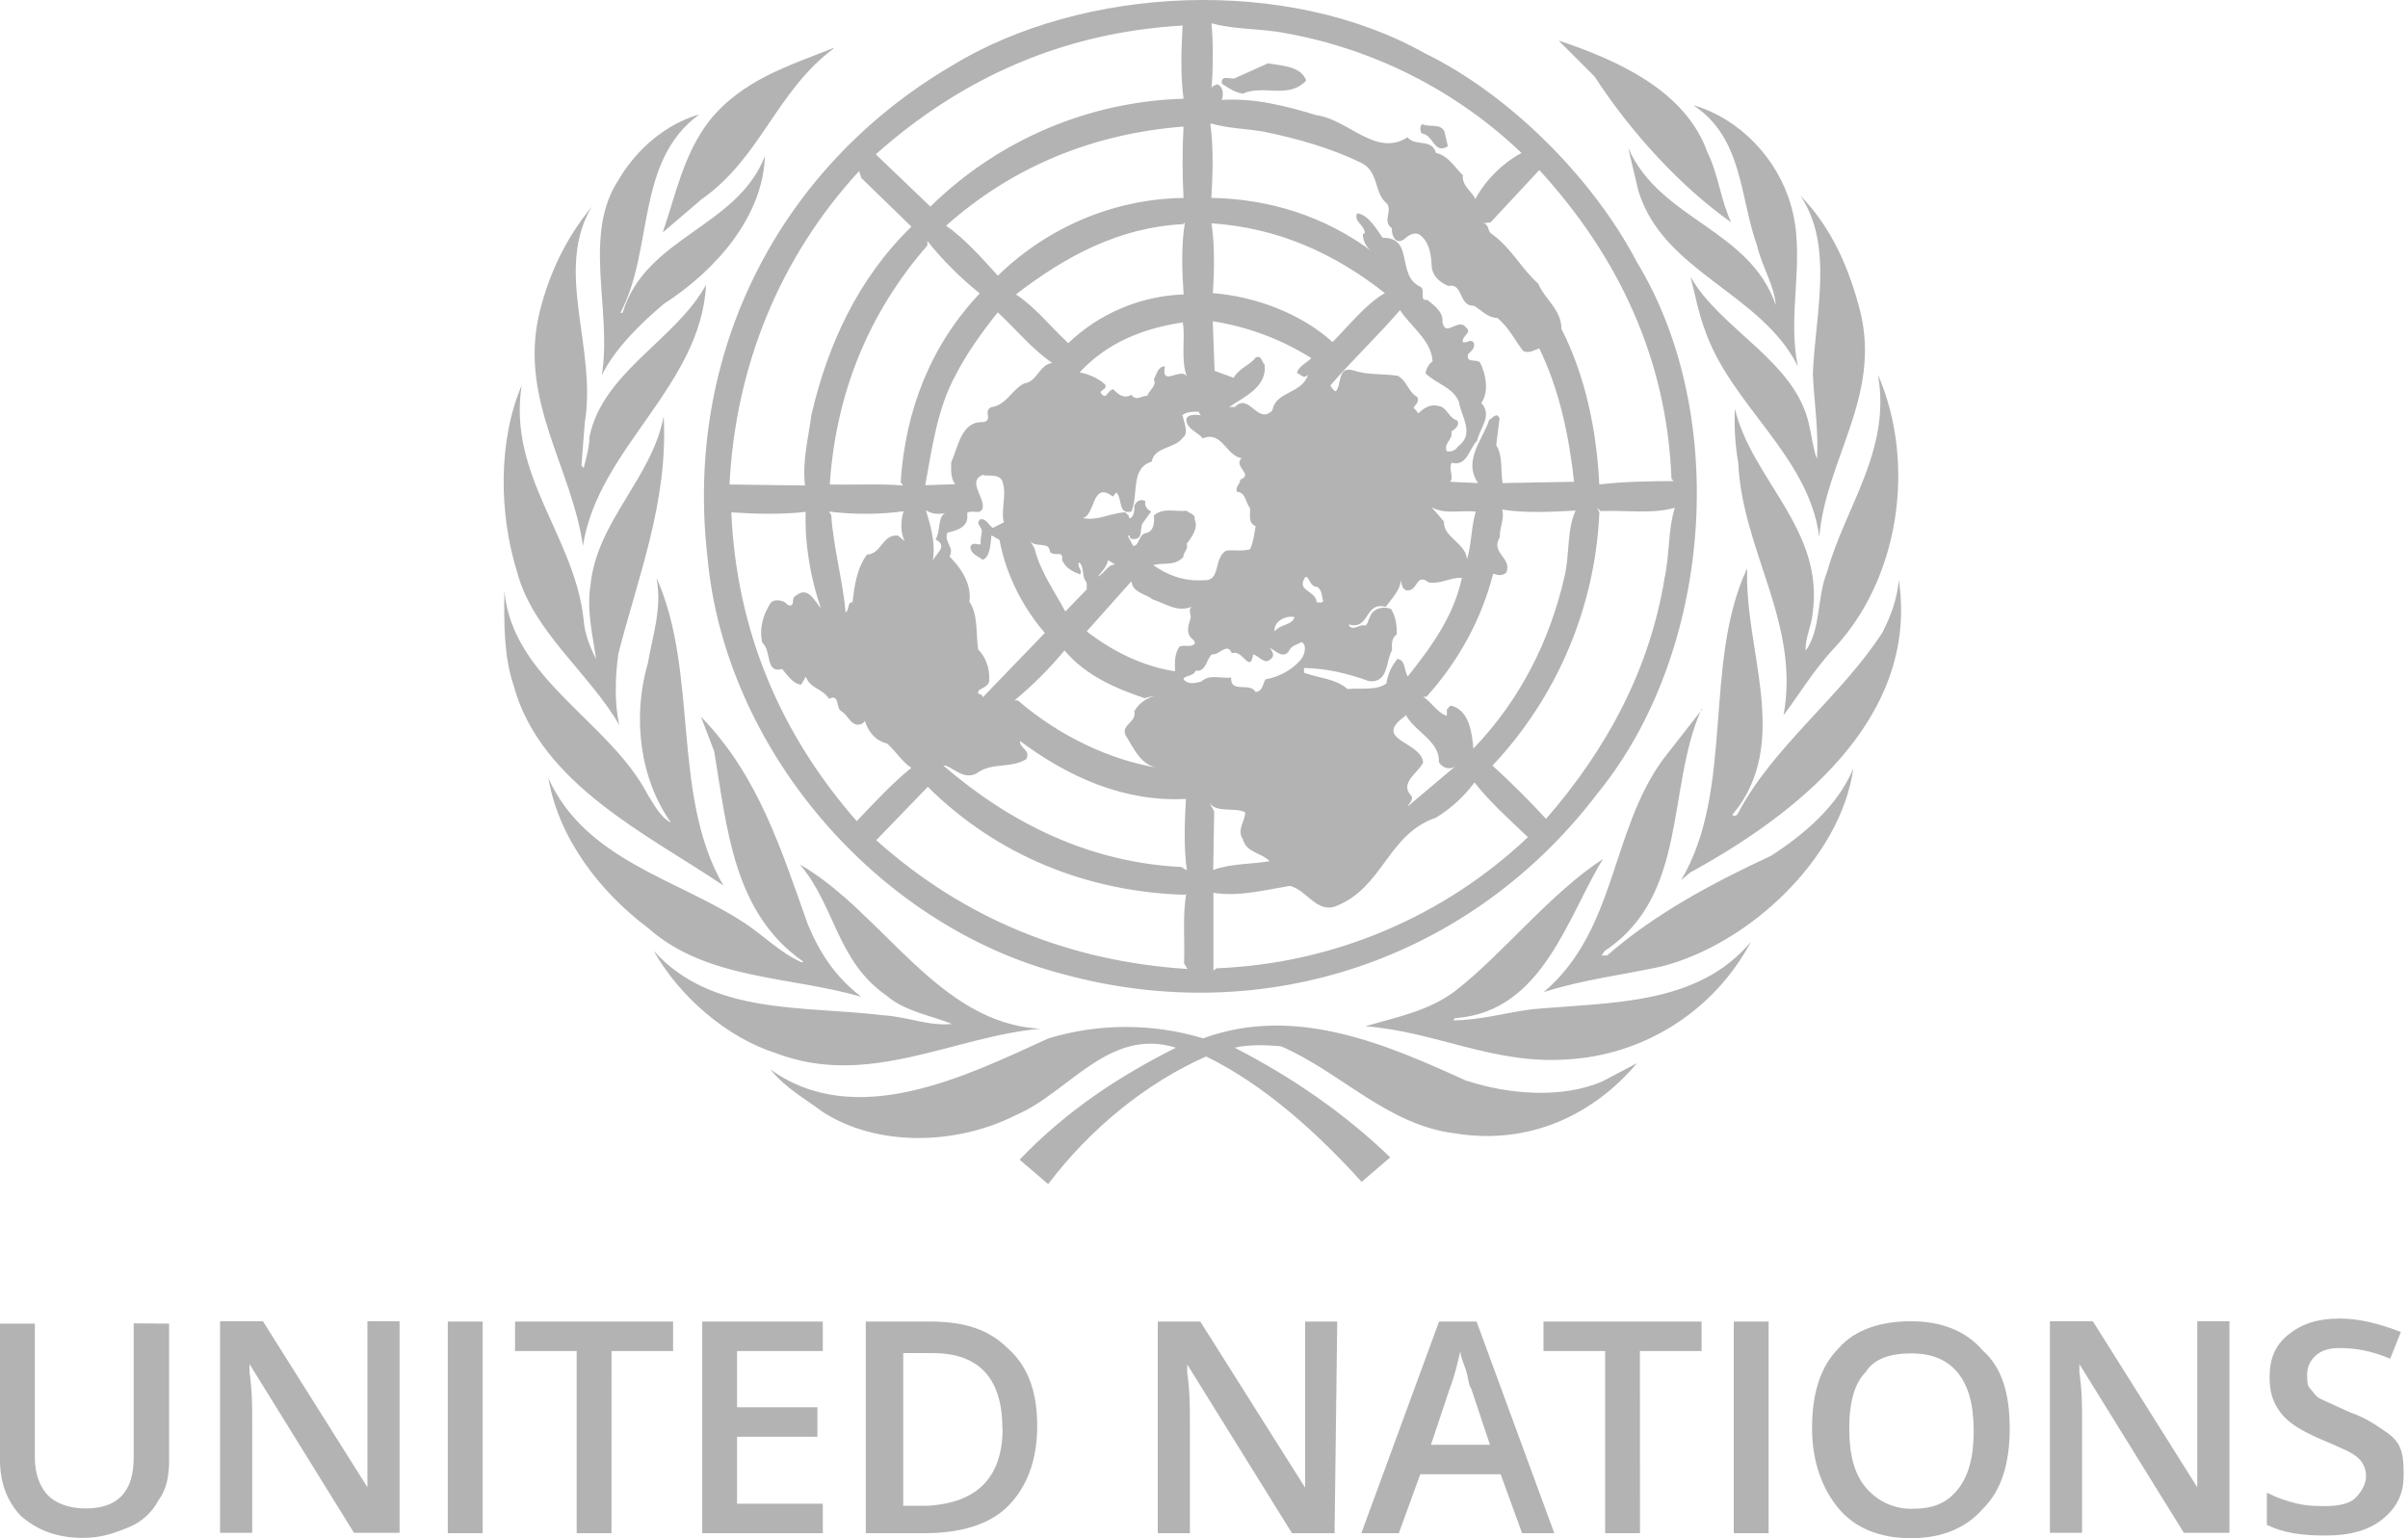<svg width="72" height="46" viewBox="0 0 72 46" fill="none" xmlns="http://www.w3.org/2000/svg">
<path d="M48.947 7.843C51.757 12.479 51.172 19.541 47.783 23.705C44.033 28.657 37.849 30.805 31.741 29.119C26.189 27.663 21.66 22.365 21.151 16.635C20.458 10.559 23.286 5.023 28.422 1.987C32.38 -0.446 38.487 -0.725 42.608 1.596C45.11 2.813 47.629 5.316 48.946 7.843H48.947ZM36.224 0.695C36.277 1.249 36.277 2.026 36.224 2.659C36.239 2.559 36.321 2.559 36.393 2.52C36.586 2.589 36.586 2.828 36.532 2.99H36.493C37.487 2.921 38.451 3.166 39.358 3.444C40.312 3.568 41.145 4.715 42.084 4.106C42.345 4.4 42.798 4.122 42.938 4.576C43.301 4.645 43.493 5.007 43.739 5.238C43.71 5.569 44.017 5.724 44.124 5.97V5.93C44.44 5.36 44.941 4.868 45.495 4.575C43.548 2.716 41.097 1.471 38.448 0.994C37.733 0.848 36.93 0.895 36.222 0.694L36.224 0.695ZM26.186 4.615L27.819 6.179C29.845 4.187 32.549 3.035 35.389 2.952C35.291 2.259 35.321 1.483 35.36 0.764C31.848 0.964 28.799 2.289 26.186 4.615ZM46.618 1.228L47.68 2.29C48.758 3.954 50.268 5.601 51.764 6.649C51.448 5.987 51.379 5.21 51.049 4.547C50.387 2.69 48.323 1.79 46.62 1.218L46.618 1.228ZM24.923 1.435C23.606 1.959 22.182 2.39 21.202 3.623C20.439 4.616 20.209 5.81 19.816 6.952L20.979 5.958C22.742 4.726 23.212 2.727 24.922 1.454L24.923 1.435ZM37.923 1.889L36.929 2.336C36.831 2.39 36.475 2.213 36.538 2.505C36.731 2.629 36.923 2.767 37.161 2.799C37.785 2.522 38.532 2.975 39.056 2.407C38.902 1.983 38.347 1.969 37.932 1.898L37.923 1.889ZM50.648 3.158C52.119 4.138 52.019 5.916 52.543 7.364C52.682 7.971 53.052 8.527 53.097 9.126C52.312 6.839 49.647 6.592 48.684 4.426L48.985 5.699C49.732 8.147 52.651 8.741 53.76 10.959C53.413 9.357 54.021 7.679 53.537 6.1C53.145 4.745 52.019 3.551 50.648 3.151V3.158ZM18.518 5.347C17.393 6.995 18.31 9.263 17.994 11.222C18.385 10.421 19.172 9.658 19.85 9.087C21.414 8.079 22.815 6.469 22.869 4.674C22.037 6.809 19.295 7.085 18.617 9.356H18.549C19.557 7.47 18.988 4.813 20.914 3.419C19.905 3.713 19.05 4.451 18.519 5.338L18.518 5.347ZM36.191 3.715C36.289 4.408 36.26 5.239 36.221 5.918C37.976 5.947 39.64 6.487 41.011 7.512C40.929 7.451 40.862 7.372 40.817 7.281C40.772 7.19 40.748 7.09 40.749 6.988H40.803C40.832 6.741 40.456 6.626 40.58 6.381C40.911 6.41 41.167 6.866 41.343 7.112C42.298 7.097 41.735 8.236 42.468 8.575C42.637 8.66 42.414 9.006 42.675 8.967C42.898 9.143 43.165 9.344 43.129 9.629C43.215 10.118 43.615 9.475 43.838 9.798C44.031 9.952 43.699 10.045 43.738 10.229C43.862 10.283 43.977 10.105 44.069 10.258C44.108 10.428 43.984 10.497 43.9 10.589C43.815 10.883 44.161 10.713 44.262 10.851C44.416 11.181 44.539 11.683 44.292 12.052C44.638 12.429 44.238 12.816 44.168 13.176C43.922 13.415 43.874 13.961 43.404 13.838C43.307 14.031 43.473 14.254 43.365 14.408L44.198 14.447C43.728 13.785 44.337 13.145 44.529 12.552C44.629 12.513 44.752 12.306 44.837 12.513L44.737 13.314C44.945 13.629 44.861 14.078 44.93 14.446L47.065 14.407C46.911 12.997 46.618 11.642 46.025 10.418C45.871 10.472 45.694 10.587 45.535 10.486C45.296 10.171 45.104 9.777 44.771 9.507C44.494 9.507 44.301 9.284 44.078 9.145C43.593 9.161 43.77 8.452 43.301 8.552C43.054 8.428 42.87 8.305 42.811 8.013C42.795 7.682 42.772 7.266 42.449 7.019C42.273 6.919 42.102 7.049 41.979 7.158C41.718 7.328 41.609 7.035 41.617 6.827C41.323 6.604 41.632 6.357 41.478 6.096C41.061 5.765 41.254 5.141 40.692 4.864C39.776 4.425 38.812 4.149 37.797 3.94C37.281 3.848 36.72 3.842 36.211 3.693L36.191 3.715ZM42.536 3.715C42.438 3.744 42.468 3.922 42.507 3.992C42.869 4.021 42.869 4.631 43.292 4.376L43.192 3.946C43.094 3.676 42.714 3.814 42.536 3.715ZM28.29 6.75C28.844 7.135 29.383 7.744 29.837 8.244C31.299 6.819 33.271 5.949 35.388 5.919C35.35 5.208 35.35 4.496 35.388 3.785C32.708 3.993 30.297 4.963 28.288 6.75H28.29ZM46.026 5.085L44.57 6.649L44.331 6.678C44.524 6.678 44.47 6.902 44.592 6.987C45.199 7.418 45.478 8.027 45.994 8.481C46.187 8.951 46.688 9.258 46.688 9.836C47.402 11.238 47.743 12.878 47.819 14.487C48.534 14.402 49.36 14.389 50.045 14.387L49.977 14.319C49.845 10.722 48.375 7.649 46.026 5.085ZM25.755 5.324L25.687 5.117C23.322 7.689 21.991 10.939 21.813 14.489L24.07 14.518C23.985 13.804 24.168 13.108 24.263 12.4C24.749 10.313 25.65 8.334 27.252 6.778L25.755 5.324ZM53.828 5.848C54.852 7.342 54.266 9.444 54.205 11.194C54.244 12.041 54.381 12.881 54.328 13.728C54.205 13.397 54.174 13.035 54.089 12.688C53.673 10.794 51.447 9.862 50.546 8.275C50.685 8.814 50.785 9.352 50.977 9.869C51.755 12.121 54.081 13.62 54.396 16.054C54.604 13.728 56.237 11.873 55.628 9.337C55.305 8.066 54.782 6.818 53.828 5.848ZM17.717 6.157C16.916 7.111 16.375 8.259 16.099 9.486C15.561 12.034 17.093 13.99 17.431 16.325C17.877 13.407 20.951 11.566 21.112 8.515C20.212 10.163 18.024 11.12 17.624 13.068C17.624 13.384 17.524 13.692 17.454 13.993L17.386 13.924L17.484 12.651C17.861 10.402 16.544 8.077 17.707 6.159L17.717 6.157ZM35.439 6.649L35.371 6.703C33.461 6.801 31.865 7.658 30.377 8.805C30.947 9.175 31.401 9.76 31.941 10.261C32.874 9.37 34.102 8.851 35.391 8.805C35.345 8.174 35.313 7.336 35.43 6.649H35.439ZM36.224 6.678C36.322 7.325 36.31 8.088 36.264 8.766C37.55 8.866 38.921 9.39 39.844 10.229C40.33 9.739 40.868 9.066 41.408 8.766C39.89 7.565 38.188 6.808 36.224 6.678ZM27.729 7.202V7.341C25.974 9.351 24.988 11.77 24.811 14.489C25.526 14.505 26.321 14.46 26.999 14.518L26.93 14.419C27.069 12.27 27.831 10.322 29.295 8.774C28.709 8.304 28.171 7.765 27.731 7.21L27.729 7.202ZM41.868 9.266C41.229 10.013 40.398 10.806 39.781 11.523C39.82 11.623 39.934 11.731 39.95 11.693C40.12 11.485 39.989 10.961 40.44 11.069C40.894 11.223 41.294 11.167 41.795 11.238C42.072 11.392 42.11 11.724 42.365 11.862C42.463 11.985 42.325 12.101 42.265 12.193C42.32 12.242 42.367 12.299 42.404 12.362C42.543 12.239 42.735 12.069 42.997 12.139C43.259 12.155 43.328 12.524 43.567 12.57C43.665 12.709 43.498 12.847 43.398 12.901C43.452 13.162 43.151 13.248 43.259 13.494C43.398 13.524 43.536 13.455 43.59 13.355C44.113 12.97 43.688 12.469 43.619 12C43.411 11.569 42.973 11.491 42.625 11.168C42.633 11.097 42.656 11.028 42.692 10.965C42.727 10.903 42.775 10.849 42.833 10.806C42.809 10.189 42.187 9.774 41.854 9.265L41.868 9.266ZM29.838 9.335C29.369 9.922 28.914 10.552 28.566 11.229C28.027 12.223 27.872 13.378 27.665 14.51L28.566 14.48C28.412 14.304 28.442 14.049 28.442 13.818C28.65 13.38 28.736 12.587 29.397 12.624C29.712 12.555 29.381 12.309 29.636 12.177C30.106 12.109 30.229 11.668 30.63 11.463C31.007 11.423 31.084 10.893 31.462 10.855C30.83 10.417 30.399 9.862 29.83 9.338L29.838 9.335ZM36.262 9.596L36.316 11.09L36.885 11.298C37.055 11.004 37.355 10.936 37.547 10.691C37.724 10.606 37.724 10.83 37.809 10.899C37.907 11.576 37.169 11.884 36.753 12.171H36.923C37.353 11.725 37.6 12.726 38.047 12.271C38.132 11.701 38.933 11.782 39.109 11.209C38.97 11.348 38.901 11.193 38.778 11.155C38.817 10.962 39.087 10.84 39.209 10.709C38.311 10.145 37.307 9.77 36.26 9.607L36.262 9.596ZM35.369 9.642C34.206 9.812 33.112 10.236 32.281 11.136C32.558 11.19 32.835 11.306 33.044 11.499C33.113 11.638 32.921 11.652 32.905 11.738C33.081 11.999 33.098 11.684 33.282 11.638C33.452 11.807 33.597 11.931 33.836 11.807C33.96 12.015 34.152 11.823 34.306 11.837C34.36 11.667 34.6 11.528 34.499 11.347C34.584 11.193 34.623 10.955 34.83 10.955C34.707 11.602 35.316 10.955 35.492 11.264C35.296 10.778 35.446 10.132 35.369 9.662V9.642ZM56.156 11.229C56.541 13.48 55.177 15.145 54.631 17.103C54.323 17.851 54.455 18.805 53.992 19.46C53.963 19.083 54.168 18.729 54.2 18.328C54.546 15.826 52.374 14.339 51.874 12.221C51.848 12.763 51.881 13.305 51.974 13.839C52.097 16.481 53.831 18.629 53.329 21.386C53.819 20.74 54.21 20.069 54.8 19.428C56.794 17.34 57.303 13.866 56.155 11.211L56.156 11.229ZM15.6 11.522C14.885 13.187 14.922 15.38 15.461 17.103C15.931 18.89 17.632 20.139 18.519 21.686C18.365 21.04 18.395 20.215 18.489 19.551C19.077 17.241 19.983 15.008 19.844 12.45C19.498 14.291 17.85 15.584 17.657 17.487C17.534 18.265 17.726 19.027 17.826 19.713C17.65 19.366 17.48 18.966 17.449 18.518C17.18 16.038 15.17 14.205 15.601 11.509L15.6 11.522ZM35.324 12.403L35.363 12.433C35.402 12.64 35.556 12.957 35.363 13.095C35.116 13.426 34.516 13.356 34.438 13.804C33.792 13.996 34.047 14.797 33.831 15.298C33.415 15.398 33.57 14.906 33.377 14.728L33.277 14.851C32.638 14.366 32.761 15.405 32.376 15.491C32.815 15.591 33.193 15.337 33.649 15.321C33.679 15.375 33.788 15.406 33.749 15.491H33.818C33.918 15.391 33.916 15.268 33.918 15.128C33.957 14.989 34.125 14.905 34.248 14.989C34.209 15.128 34.302 15.236 34.418 15.298L34.179 15.629C34.056 15.768 34.208 16.145 33.885 16.118C33.817 16.134 33.762 16.079 33.785 16.02H33.717L33.886 16.329C34.079 16.313 34.04 15.967 34.278 15.937C34.501 15.883 34.525 15.622 34.501 15.413C34.795 15.167 35.147 15.313 35.48 15.274C35.566 15.36 35.757 15.372 35.719 15.536C35.843 15.783 35.634 16.06 35.48 16.267C35.549 16.406 35.38 16.514 35.38 16.659C35.119 16.936 34.826 16.813 34.48 16.898C34.918 17.206 35.396 17.387 35.974 17.352C36.528 17.391 36.267 16.69 36.667 16.466C36.906 16.437 37.106 16.495 37.376 16.427C37.474 16.219 37.499 15.973 37.545 15.734C37.306 15.636 37.392 15.387 37.376 15.195C37.237 15.026 37.253 14.725 36.984 14.706C36.93 14.552 37.082 14.482 37.084 14.343C37.5 14.189 36.861 13.951 37.123 13.704C36.653 13.619 36.536 12.871 35.96 13.11C35.821 12.918 35.471 12.833 35.471 12.541C35.51 12.333 35.98 12.417 35.925 12.441C35.895 12.402 35.84 12.372 35.856 12.317C35.68 12.302 35.471 12.317 35.367 12.409L35.324 12.403ZM29.416 14.19C28.907 14.36 29.416 14.837 29.387 15.17C29.333 15.431 29.072 15.223 28.917 15.339C28.986 15.77 28.623 15.855 28.324 15.932C28.224 16.226 28.547 16.363 28.392 16.641C28.762 17.018 29.054 17.474 28.986 17.996C29.247 18.373 29.178 18.936 29.247 19.421C29.47 19.644 29.594 19.975 29.578 20.322C29.594 20.498 29.402 20.561 29.284 20.63C29.145 20.8 29.384 20.715 29.384 20.854L31.241 18.928C30.594 18.181 30.077 17.188 29.886 16.148L29.647 16.009C29.607 16.27 29.617 16.648 29.385 16.74C29.262 16.642 29.015 16.571 29.015 16.349C29.084 16.195 29.208 16.295 29.323 16.28C29.308 16.157 29.339 16.033 29.353 15.918C29.392 15.764 29.13 15.656 29.323 15.526C29.493 15.51 29.562 15.702 29.686 15.787L30.017 15.618C29.917 15.303 30.102 14.801 29.987 14.455C29.941 14.178 29.641 14.232 29.417 14.216L29.416 14.19ZM42.801 15.161L43.172 15.592C43.156 16.077 43.818 16.231 43.865 16.724C44.004 16.269 43.988 15.744 44.126 15.299C43.702 15.253 43.147 15.392 42.801 15.161ZM47.754 15.184L47.822 15.323C47.699 18.148 46.565 20.835 44.627 22.894C45.183 23.402 45.718 23.934 46.228 24.488C48.069 22.37 49.332 19.991 49.771 17.288C49.925 16.594 49.869 15.848 50.079 15.185C49.402 15.378 48.611 15.254 47.854 15.283L47.754 15.184ZM44.914 15.23C44.999 15.507 44.829 15.769 44.846 16.062C44.552 16.548 45.223 16.67 45.039 17.125C44.915 17.225 44.792 17.21 44.647 17.154C44.3 18.509 43.623 19.759 42.653 20.836H42.553C42.799 20.99 42.983 21.325 43.262 21.406V21.213C43.315 21.174 43.347 21.074 43.431 21.113C43.969 21.282 44.018 22.029 44.055 22.386C45.465 20.917 46.342 19.155 46.781 17.234C46.934 16.594 46.849 15.824 47.112 15.269C46.387 15.309 45.602 15.348 44.924 15.24L44.914 15.23ZM27.681 15.254C27.835 15.743 27.997 16.294 27.874 16.848C27.874 16.601 28.413 16.358 27.972 16.133C28.142 15.886 28.011 15.356 28.334 15.332C28.08 15.386 27.888 15.386 27.673 15.254H27.681ZM21.867 15.322C22.021 18.849 23.323 21.937 25.617 24.556C26.127 24.017 26.694 23.408 27.25 22.962C26.973 22.785 26.795 22.472 26.518 22.23C26.172 22.162 25.931 21.838 25.856 21.537C25.872 21.576 25.817 21.605 25.788 21.637C25.473 21.791 25.372 21.398 25.164 21.274C24.971 21.175 25.125 20.736 24.787 20.898C24.594 20.582 24.233 20.604 24.094 20.236L23.955 20.475C23.708 20.459 23.524 20.159 23.385 20.005C22.876 20.158 23.076 19.45 22.792 19.219C22.694 18.773 22.821 18.364 23.053 18.018C23.207 17.879 23.5 17.988 23.543 18.086C23.804 18.186 23.642 17.879 23.782 17.825C24.152 17.51 24.336 17.948 24.545 18.187C24.237 17.301 24.056 16.262 24.091 15.307C23.376 15.392 22.573 15.368 21.858 15.322H21.867ZM24.785 15.299L24.854 15.399C24.922 16.392 25.2 17.363 25.285 18.317C25.408 18.231 25.324 18.008 25.492 18.008C25.546 17.538 25.615 17 25.923 16.584C26.361 16.568 26.377 15.976 26.847 16.014C26.945 16.099 27.109 16.206 27.156 16.345C26.917 16.067 26.909 15.63 27.017 15.289C26.316 15.389 25.492 15.389 24.784 15.297L24.785 15.299ZM30.807 16.185L30.93 16.392C31.1 17.086 31.518 17.663 31.855 18.287L32.494 17.625C32.478 17.54 32.523 17.449 32.465 17.386C32.341 17.217 32.425 16.916 32.257 16.817C32.203 16.97 32.38 17.055 32.296 17.179C32.089 17.094 31.865 17.003 31.758 16.748C31.797 16.433 31.565 16.663 31.395 16.509C31.387 16.17 30.957 16.393 30.81 16.186L30.807 16.185ZM33.132 16.755C33.093 16.948 32.939 17.101 32.824 17.244C33.017 17.159 33.132 16.867 33.348 16.882L33.132 16.755ZM52.231 17.016C50.915 19.851 51.869 23.616 50.267 26.32L50.529 26.097C53.641 24.395 57.391 21.53 56.776 17.348C56.722 17.918 56.537 18.425 56.286 18.912C55.069 20.806 52.99 22.355 51.965 24.326C51.936 24.395 51.842 24.424 51.796 24.366L52.003 24.104C53.474 21.986 52.157 19.383 52.242 17.019L52.231 17.016ZM39.038 17.247C38.73 17.678 39.332 17.639 39.37 18.011C39.438 18.011 39.523 18.04 39.562 17.982C39.523 17.828 39.533 17.666 39.393 17.551C39.162 17.559 39.162 17.25 39.038 17.25V17.247ZM19.632 17.293C19.801 18.21 19.509 19.011 19.37 19.842C18.9 21.436 19.131 23.3 20.064 24.601C19.755 24.447 19.574 24.091 19.37 23.768C18.223 21.565 15.327 20.318 15.082 17.676C15.066 18.631 15.066 19.64 15.359 20.503C16.16 23.46 19.425 24.985 21.628 26.48C20.065 23.784 20.897 20.11 19.634 17.291L19.632 17.293ZM42.72 17.417C42.328 17.116 42.405 17.694 42.058 17.656C41.935 17.626 41.904 17.479 41.889 17.347C41.859 17.663 41.612 17.901 41.434 18.148C40.795 17.972 40.965 18.863 40.325 18.672C40.41 18.919 40.687 18.633 40.815 18.711C40.913 18.657 40.9 18.542 40.954 18.472C41.022 18.211 41.339 18.11 41.593 18.211C41.732 18.434 41.769 18.7 41.763 18.974C41.609 19.072 41.609 19.268 41.623 19.445C41.431 19.76 41.526 20.438 40.93 20.369C40.323 20.146 39.659 19.984 38.99 19.977V20.116C39.436 20.286 39.929 20.286 40.292 20.606C40.677 20.567 41.173 20.66 41.455 20.436C41.493 20.166 41.608 19.912 41.786 19.705C42.033 19.734 41.979 20.067 42.094 20.229C42.826 19.305 43.465 18.419 43.712 17.28C43.35 17.264 43.088 17.473 42.71 17.419L42.72 17.417ZM33.825 17.387L32.493 18.881C33.257 19.469 34.141 19.921 35.137 20.076C35.121 19.815 35.121 19.552 35.26 19.345C35.399 19.259 35.607 19.384 35.73 19.245C35.714 19.121 35.63 19.121 35.561 19.006C35.475 18.813 35.561 18.636 35.59 18.516C35.644 18.416 35.492 18.201 35.658 18.131C35.228 18.339 34.842 18.046 34.464 17.924C34.256 17.762 33.877 17.723 33.832 17.4L33.825 17.387ZM38.113 18.881C38.283 18.658 38.637 18.705 38.707 18.451C38.398 18.397 38.067 18.62 38.113 18.881ZM38.898 19.212C38.745 19.298 38.621 19.298 38.536 19.474C38.36 19.713 38.145 19.458 37.966 19.374C38.02 19.443 38.143 19.613 37.996 19.705C37.819 19.898 37.649 19.62 37.472 19.566C37.372 20.173 37.157 19.396 36.833 19.537C36.694 19.19 36.456 19.605 36.239 19.566C36.07 19.705 36.063 20.105 35.75 20.055C35.681 20.248 35.419 20.179 35.387 20.317C35.541 20.493 35.75 20.417 35.911 20.386C36.173 20.147 36.505 20.3 36.812 20.262C36.783 20.752 37.366 20.386 37.543 20.693C37.751 20.677 37.751 20.47 37.837 20.316C38.268 20.247 38.718 19.985 38.947 19.654C39.008 19.538 39.086 19.269 38.907 19.2L38.898 19.212ZM31.829 19.451C31.379 19.995 30.878 20.495 30.335 20.945H30.435C31.652 22.001 33.192 22.733 34.632 22.963C34.108 22.894 33.901 22.377 33.653 21.983C33.514 21.668 34 21.599 33.915 21.269C34.091 20.975 34.369 20.814 34.716 20.779C34.546 20.808 34.385 20.833 34.226 20.879C33.348 20.585 32.464 20.201 31.831 19.454L31.829 19.451ZM50.898 21.207L49.715 22.722C48.151 24.878 48.329 27.828 46.157 29.669C47.281 29.306 48.514 29.153 49.669 28.905C52.287 28.243 55.037 25.674 55.415 22.981C54.945 24.105 53.959 24.939 52.967 25.586C51.249 26.387 49.508 27.303 48.053 28.574H47.884L47.984 28.435C50.495 26.77 49.817 23.569 50.879 21.195L50.898 21.207ZM42.027 21.376V21.406C40.987 22.137 42.516 22.169 42.551 22.808C42.397 23.116 41.842 23.415 42.188 23.787C42.286 23.91 42.135 24.01 42.089 24.118L43.513 22.917C43.337 23.04 43.121 22.956 43.024 22.793C43.053 22.154 42.299 21.884 42.038 21.383L42.027 21.376ZM20.963 21.445L21.355 22.469C21.74 24.764 21.925 27.298 24.013 28.753L23.983 28.783C23.306 28.489 22.789 27.928 22.182 27.551C20.217 26.28 17.507 25.71 16.398 23.277C16.706 25.064 17.922 26.658 19.386 27.759C21.142 29.306 23.591 29.184 25.75 29.808C24.965 29.201 24.519 28.506 24.157 27.652C23.379 25.472 22.686 23.201 20.968 21.444L20.963 21.445ZM30.498 22.161C30.498 22.4 30.814 22.407 30.691 22.699C30.221 22.993 29.651 22.784 29.197 23.13C28.781 23.353 28.433 22.869 28.203 22.891C30.22 24.632 32.593 25.794 35.32 25.927L35.489 26.026C35.391 25.364 35.421 24.587 35.46 23.892C33.603 23.99 31.935 23.23 30.5 22.159L30.498 22.161ZM44.092 23.392C43.778 23.82 43.383 24.181 42.929 24.455C41.489 24.944 41.35 26.557 39.94 27.099C39.386 27.322 39.059 26.609 38.569 26.491C37.822 26.615 37.045 26.822 36.282 26.699V29.024L36.382 28.956C39.856 28.818 43.161 27.425 45.686 25.035C45.116 24.497 44.508 23.942 44.092 23.403V23.392ZM27.74 23.532L26.2 25.125C28.826 27.482 31.977 28.753 35.504 28.977L35.404 28.807C35.433 28.114 35.35 27.382 35.472 26.72L35.443 26.759C32.501 26.674 29.813 25.581 27.742 23.532H27.74ZM36.166 24.021L36.305 24.26L36.275 26.016C36.785 25.823 37.492 25.839 37.962 25.754C37.685 25.477 37.269 25.507 37.161 25.092C36.969 24.815 37.247 24.522 37.23 24.291C36.899 24.13 36.406 24.321 36.168 24.022L36.166 24.021ZM47.933 25.686C46.339 26.725 44.968 28.496 43.52 29.629C42.719 30.236 41.764 30.414 40.825 30.691C42.904 30.845 44.629 31.823 46.801 31.685C47.952 31.63 49.069 31.276 50.042 30.659C51.016 30.042 51.812 29.182 52.353 28.165C50.751 30.074 48.172 29.966 45.806 30.182C45.021 30.282 44.243 30.513 43.45 30.513C43.479 30.483 43.503 30.428 43.549 30.444C46.13 30.237 46.861 27.425 47.931 25.686H47.933ZM23.913 25.847C24.975 27.095 25.022 28.742 26.501 29.768C27.07 30.257 27.832 30.361 28.465 30.622C27.756 30.691 27.11 30.399 26.401 30.361C24.021 30.067 21.294 30.377 19.547 28.436C20.332 29.823 21.734 31.024 23.197 31.494C25.962 32.549 28.473 31.004 31.114 30.762C28.056 30.623 26.393 27.274 23.914 25.849L23.913 25.847ZM43.852 32.324C41.487 31.247 38.746 30.037 35.974 31.051C34.467 30.597 32.859 30.597 31.352 31.051C28.919 32.161 25.592 33.832 23.029 31.976C23.515 32.563 24.038 32.83 24.593 33.248C26.258 34.326 28.652 34.228 30.37 33.348C31.948 32.687 33.151 30.707 35.16 31.331C33.458 32.186 31.895 33.211 30.486 34.68L31.34 35.411C32.588 33.764 34.258 32.393 36.062 31.593C37.803 32.44 39.397 33.888 40.713 35.343L41.568 34.611C40.181 33.27 38.579 32.185 36.917 31.331C37.347 31.233 37.871 31.246 38.311 31.292C40.113 32.077 41.491 33.657 43.533 33.897C45.689 34.243 47.616 33.373 48.947 31.794L47.923 32.333C46.722 32.865 45.096 32.725 43.873 32.325L43.852 32.324ZM5.056 39.583V43.668C5.056 44.157 4.976 44.549 4.736 44.869C4.546 45.232 4.234 45.515 3.855 45.67C3.463 45.83 3.054 45.99 2.484 45.99C1.683 45.99 1.113 45.75 0.641 45.349C0.25 44.957 0 44.387 0 43.667V39.583H1.042V43.597C1.042 44.087 1.202 44.478 1.433 44.718C1.665 44.958 2.075 45.11 2.555 45.11C3.516 45.11 3.997 44.62 3.997 43.588V39.574L5.056 39.583Z" fill="#B3B3B3"/>
<path d="M11.867 45.839H10.584L7.461 40.792V41.032C7.541 41.593 7.541 42.074 7.541 42.475V45.839H6.58V39.511H7.862L10.986 44.477V39.511H11.947V45.839H11.867Z" fill="#B3B3B3"/>
<path d="M13.389 45.849V39.521H14.431V45.849H13.389ZM18.284 45.849H17.243V40.402H15.4V39.521H20.126V40.402H18.285L18.284 45.849ZM24.603 45.849H20.997V39.521H24.602V40.402H22.038V42.084H24.441V42.966H22.038V44.968H24.602L24.603 45.849ZM31.013 42.645C31.013 43.687 30.693 44.488 30.132 45.048C29.571 45.608 28.69 45.849 27.649 45.849H25.887V39.521H27.809C28.851 39.521 29.572 39.761 30.133 40.322C30.774 40.883 31.013 41.693 31.013 42.645ZM29.971 42.716C29.971 41.194 29.25 40.464 27.888 40.464H27.007V45.03H27.727C29.169 44.949 29.979 44.229 29.979 42.706L29.971 42.716ZM39.904 45.849H38.631L35.498 40.803V41.043C35.578 41.604 35.578 42.084 35.578 42.485V45.849H34.617V39.521H35.889L39.023 44.487V39.521H39.984L39.904 45.849ZM45.511 45.849L44.87 44.087H42.467L41.826 45.849H40.705L43.028 39.521H44.15L46.474 45.849H45.511ZM44.55 43.206L43.989 41.523C43.909 41.443 43.909 41.203 43.828 40.962C43.748 40.721 43.668 40.571 43.668 40.401C43.587 40.721 43.507 41.122 43.348 41.522L42.786 43.205L44.55 43.206ZM49.036 45.849H47.995V40.402H46.151V39.521H50.877V40.402H49.034L49.036 45.849ZM51.84 45.849V39.521H52.882V45.849H51.84ZM60.091 42.716C60.091 43.758 59.851 44.559 59.29 45.119C58.8 45.68 58.089 46 57.136 46C56.183 46 55.454 45.68 54.982 45.119C54.51 44.558 54.181 43.748 54.181 42.716C54.181 41.684 54.421 40.873 54.982 40.313C55.471 39.752 56.255 39.512 57.136 39.512C58.097 39.512 58.818 39.832 59.29 40.393C59.851 40.883 60.091 41.665 60.091 42.716ZM55.293 42.716C55.293 43.517 55.454 44.087 55.783 44.478C56.112 44.87 56.584 45.12 57.154 45.12C57.795 45.12 58.195 44.959 58.524 44.559C58.853 44.158 59.014 43.597 59.014 42.796C59.014 41.995 58.853 41.425 58.524 41.034C58.195 40.642 57.723 40.473 57.154 40.473C56.512 40.473 56.032 40.633 55.783 41.034C55.462 41.354 55.293 41.915 55.293 42.716Z" fill="#B3B3B3"/>
<path d="M66.58 45.839H65.298L62.174 40.792V41.032C62.255 41.593 62.255 42.074 62.255 42.475V45.839H61.293V39.511H62.576L65.699 44.477V39.511H66.661V45.839H66.58Z" fill="#B3B3B3"/>
<path d="M71.867 44.158C71.867 44.719 71.627 45.12 71.225 45.441C70.824 45.762 70.264 45.92 69.543 45.92C68.823 45.92 68.26 45.84 67.781 45.6V44.639C68.101 44.799 68.342 44.879 68.662 44.959C68.982 45.039 69.303 45.039 69.543 45.039C69.945 45.039 70.264 44.959 70.424 44.799C70.585 44.64 70.745 44.398 70.745 44.158C70.748 44.053 70.728 43.948 70.687 43.851C70.645 43.754 70.583 43.667 70.505 43.597C70.344 43.436 69.944 43.277 69.384 43.036C68.824 42.795 68.422 42.556 68.182 42.235C67.942 41.914 67.862 41.594 67.862 41.193C67.862 40.632 68.023 40.232 68.423 39.91C68.824 39.589 69.304 39.431 69.945 39.431C70.585 39.431 71.146 39.591 71.787 39.832L71.467 40.633C70.906 40.393 70.425 40.313 69.946 40.313C69.626 40.313 69.385 40.393 69.225 40.553C69.147 40.623 69.085 40.71 69.043 40.807C69.002 40.904 68.982 41.008 68.985 41.114C68.985 41.274 68.985 41.434 69.065 41.515C69.146 41.596 69.226 41.755 69.386 41.835L70.267 42.237C70.747 42.398 71.068 42.638 71.309 42.798C71.549 42.958 71.71 43.118 71.788 43.359C71.867 43.6 71.869 43.839 71.869 44.16L71.867 44.158Z" fill="#B3B3B3"/>
</svg>
